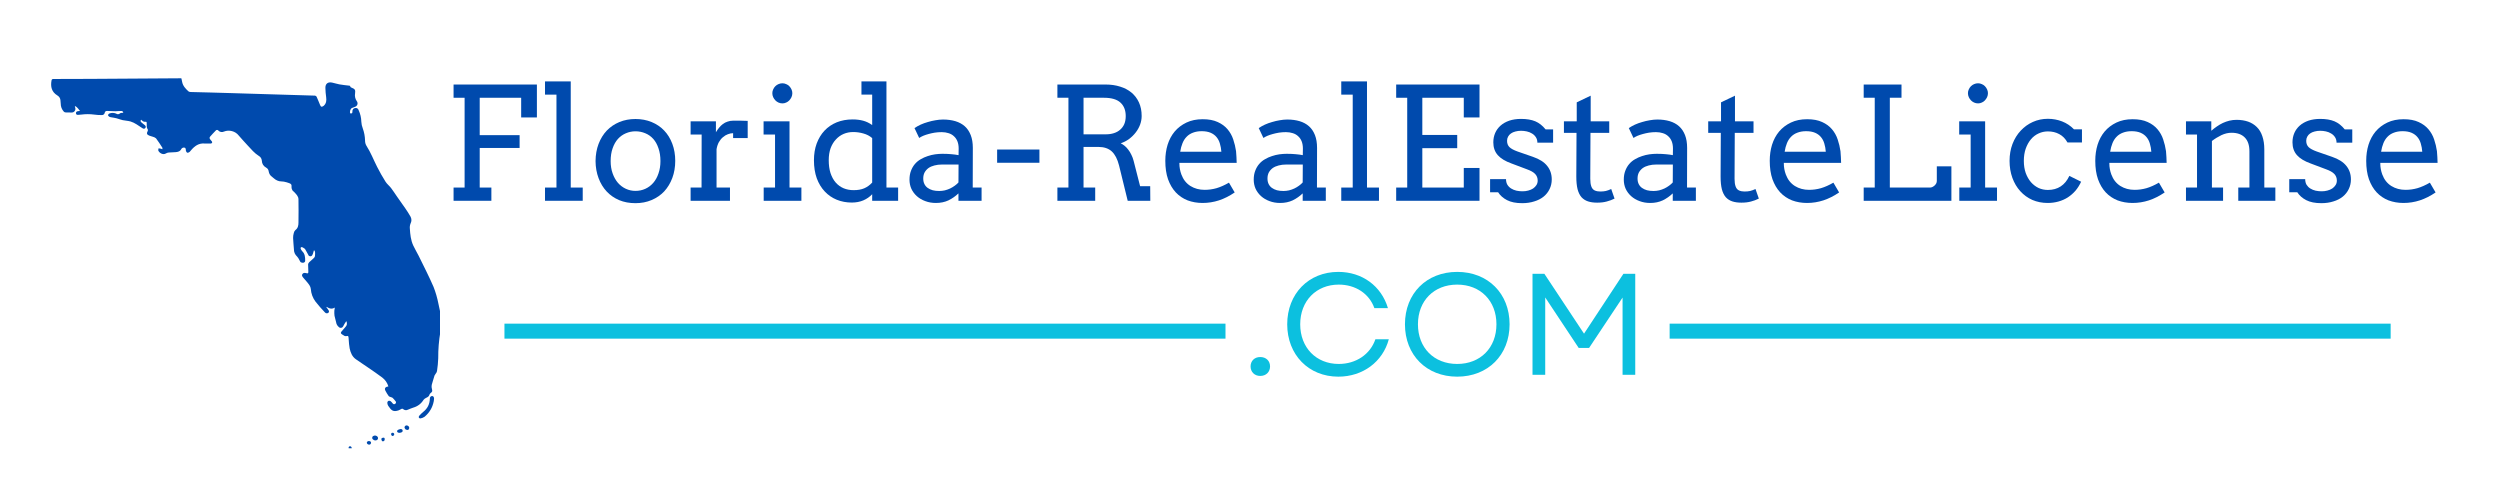 <svg xmlns="http://www.w3.org/2000/svg" xmlns:xlink="http://www.w3.org/1999/xlink" width="500" zoomAndPan="magnify" viewBox="0 0 375 75" height="100" preserveAspectRatio="xMidYMid meet" version="1.0"><defs><g/><clipPath id="b9ca67d5ed"><path d="M 7.5 11.742 L 66 11.742 L 66 62 L 7.5 62 Z M 7.5 11.742 " clip-rule="nonzero"/></clipPath><clipPath id="c207855eaf"><path d="M 52 66 L 53 66 L 53 67.242 L 52 67.242 Z M 52 66 " clip-rule="nonzero"/></clipPath></defs><g clip-path="url(#b9ca67d5ed)"><path fill="#004aad" d="M 66.18 47.895 C 66.098 47.105 65.957 46.324 65.762 45.555 C 65.594 44.695 65.352 43.855 65.035 43.039 C 64.348 41.457 63.559 39.918 62.797 38.367 C 62.543 37.848 62.227 37.355 61.988 36.828 C 61.617 36.023 61.531 35.156 61.477 34.289 C 61.449 34.023 61.488 33.766 61.586 33.52 C 61.758 33.184 61.758 32.848 61.586 32.508 C 61.344 32.078 61.082 31.664 60.801 31.262 C 60.391 30.66 59.965 30.074 59.547 29.48 C 59.254 29.059 58.977 28.621 58.664 28.211 C 58.41 27.879 58.055 27.609 57.832 27.258 C 57.379 26.539 56.957 25.797 56.574 25.039 C 56.035 23.984 55.617 22.871 54.969 21.871 C 54.824 21.625 54.754 21.363 54.758 21.078 C 54.742 20.453 54.629 19.844 54.414 19.254 C 54.289 18.934 54.215 18.602 54.199 18.258 C 54.184 17.652 54.047 17.074 53.793 16.523 C 53.762 16.402 53.695 16.312 53.59 16.25 C 53.484 16.191 53.371 16.176 53.25 16.207 C 53.133 16.227 53.035 16.285 52.961 16.379 C 52.887 16.477 52.855 16.586 52.863 16.703 C 52.875 16.801 52.855 16.891 52.809 16.973 C 52.758 17.02 52.59 17.039 52.555 17.004 C 52.398 16.824 52.555 16.301 52.789 16.203 C 52.953 16.137 53.117 16.086 53.277 16.012 C 53.359 15.984 53.43 15.938 53.488 15.871 C 53.551 15.809 53.59 15.734 53.613 15.652 C 53.637 15.566 53.641 15.484 53.621 15.398 C 53.605 15.312 53.566 15.234 53.512 15.168 C 53.273 14.812 53.191 14.422 53.262 14 C 53.336 13.504 53.238 13.34 52.762 13.16 C 52.68 13.129 52.551 13.062 52.551 13.008 C 52.539 12.836 52.434 12.852 52.316 12.84 C 51.848 12.785 51.379 12.738 50.895 12.652 C 50.531 12.586 50.176 12.461 49.809 12.387 C 49.184 12.258 48.797 12.555 48.809 13.191 C 48.82 13.66 48.859 14.129 48.926 14.594 C 48.992 15.078 48.941 15.531 48.559 15.867 C 48.461 15.961 48.344 16.008 48.207 16.008 C 48.125 15.992 48.051 15.836 48.004 15.73 C 47.828 15.32 47.676 14.906 47.488 14.5 C 47.43 14.41 47.344 14.355 47.234 14.344 C 44.973 14.273 42.715 14.207 40.457 14.141 C 38.527 14.082 36.598 14.02 34.668 13.965 C 33.613 13.93 32.559 13.902 31.508 13.875 C 30.535 13.852 29.559 13.828 28.586 13.801 C 28.473 13.801 28.367 13.77 28.273 13.707 C 27.836 13.309 27.426 12.883 27.316 12.262 C 27.285 12.094 27.246 11.926 27.211 11.758 C 27.184 11.75 27.156 11.746 27.129 11.742 L 21.906 11.777 C 19.117 11.797 16.332 11.816 13.543 11.832 C 11.699 11.84 9.852 11.848 8.008 11.848 C 7.844 11.848 7.762 11.902 7.73 12.066 C 7.559 12.996 7.734 13.793 8.609 14.32 C 8.863 14.473 9.016 14.695 9.062 14.988 C 9.09 15.172 9.105 15.352 9.109 15.535 C 9.109 16.004 9.266 16.406 9.578 16.75 C 9.645 16.812 9.723 16.852 9.812 16.863 C 10.121 16.879 10.43 16.875 10.734 16.879 C 10.832 16.883 10.918 16.867 11.004 16.824 C 11.09 16.781 11.156 16.723 11.211 16.648 C 11.266 16.57 11.301 16.484 11.309 16.391 C 11.32 16.297 11.309 16.207 11.273 16.121 C 11.25 16.043 11.23 15.965 11.223 15.887 C 11.617 16.066 11.773 16.387 12 16.641 C 11.883 16.645 11.766 16.66 11.648 16.68 C 11.484 16.73 11.359 16.828 11.398 17.027 C 11.438 17.227 11.582 17.23 11.73 17.227 C 11.879 17.219 12.051 17.203 12.199 17.188 C 12.844 17.102 13.484 17.102 14.129 17.188 C 14.516 17.242 14.906 17.27 15.301 17.262 C 15.398 17.262 15.488 17.23 15.566 17.164 C 15.645 17.102 15.691 17.016 15.707 16.918 C 15.746 16.73 15.863 16.641 16.055 16.641 C 16.195 16.637 16.34 16.645 16.484 16.656 C 16.762 16.668 17.035 16.688 17.312 16.688 C 17.59 16.684 17.891 16.641 18.18 16.645 C 18.262 16.637 18.332 16.66 18.395 16.711 C 18.453 16.766 18.484 16.836 18.484 16.914 C 18.32 16.941 18.121 16.914 18.016 16.996 C 17.82 17.168 17.613 17.18 17.398 17.031 C 17.074 16.906 16.746 16.902 16.418 17.02 C 16.309 17.062 16.238 17.141 16.207 17.254 C 16.195 17.328 16.293 17.445 16.375 17.5 C 16.48 17.555 16.594 17.586 16.707 17.598 C 16.965 17.645 17.223 17.676 17.473 17.742 C 17.785 17.824 18.086 17.953 18.41 18.023 C 18.797 18.105 19.203 18.113 19.582 18.223 C 20.227 18.414 20.754 18.84 21.32 19.199 C 21.48 19.301 21.629 19.391 21.785 19.215 C 21.945 19.039 21.852 18.883 21.711 18.758 C 21.57 18.633 21.398 18.535 21.25 18.395 C 21.102 18.258 21.004 18.16 21.164 17.957 C 21.234 18.031 21.312 18.098 21.398 18.156 C 21.488 18.223 21.586 18.258 21.699 18.27 C 22.008 18.254 22.004 18.242 22.008 18.562 C 22.008 18.879 21.969 19.148 22.168 19.414 C 22.203 19.504 22.195 19.594 22.145 19.68 C 21.973 19.996 22.02 20.191 22.363 20.332 C 22.551 20.414 22.758 20.449 22.949 20.52 C 23.121 20.562 23.273 20.641 23.406 20.754 C 23.742 21.199 24.047 21.668 24.34 22.133 C 24.383 22.195 24.355 22.305 24.359 22.391 C 24.285 22.355 24.207 22.328 24.125 22.305 C 24.016 22.273 23.891 22.262 23.785 22.246 C 23.773 22.363 23.711 22.5 23.75 22.594 C 23.906 22.953 24.453 23.277 24.867 23.027 C 24.996 22.945 25.137 22.895 25.289 22.879 C 25.633 22.848 25.973 22.844 26.316 22.824 C 26.656 22.805 27.016 22.727 27.203 22.34 C 27.262 22.242 27.348 22.18 27.457 22.148 C 27.562 22.117 27.668 22.129 27.77 22.18 C 27.84 22.219 27.852 22.387 27.883 22.496 C 27.895 22.543 27.883 22.602 27.883 22.637 C 27.945 22.742 28.012 22.895 28.098 22.914 C 28.23 22.914 28.348 22.871 28.449 22.781 C 28.535 22.699 28.613 22.609 28.684 22.508 C 29.215 21.887 29.828 21.449 30.699 21.527 C 30.926 21.539 31.148 21.539 31.371 21.527 C 31.539 21.527 31.781 21.578 31.824 21.367 C 31.848 21.262 31.688 21.098 31.59 20.984 C 31.422 20.797 31.375 20.652 31.527 20.48 C 31.793 20.172 32.078 19.879 32.359 19.586 C 32.406 19.52 32.473 19.484 32.559 19.484 C 32.641 19.484 32.707 19.52 32.758 19.586 C 32.863 19.699 32.992 19.77 33.148 19.797 C 33.301 19.828 33.449 19.809 33.59 19.738 C 33.984 19.582 34.387 19.559 34.801 19.668 C 35.211 19.777 35.551 19.996 35.812 20.332 C 36.27 20.844 36.715 21.363 37.188 21.859 C 37.695 22.398 38.168 22.977 38.805 23.375 C 39.086 23.535 39.242 23.773 39.273 24.094 C 39.293 24.566 39.508 24.914 39.922 25.145 C 40.141 25.262 40.266 25.449 40.301 25.695 C 40.355 26.062 40.539 26.352 40.848 26.559 C 41.016 26.68 41.16 26.84 41.336 26.945 C 41.508 27.055 41.691 27.133 41.891 27.18 C 42.113 27.23 42.359 27.203 42.578 27.246 C 42.863 27.301 43.137 27.379 43.402 27.48 C 43.727 27.605 43.754 27.734 43.727 28.074 C 43.727 28.242 43.773 28.398 43.863 28.543 C 43.918 28.648 44.051 28.715 44.133 28.809 C 44.418 29.129 44.766 29.426 44.77 29.895 C 44.789 31.062 44.789 32.227 44.77 33.391 C 44.77 33.809 44.699 34.227 44.305 34.516 C 44.18 34.637 44.102 34.781 44.07 34.949 C 43.996 35.195 43.961 35.445 43.965 35.703 C 43.98 36.258 44.055 36.812 44.086 37.367 C 44.078 37.816 44.242 38.191 44.574 38.492 C 44.711 38.645 44.82 38.82 44.906 39.008 C 44.961 39.105 45.012 39.203 45.074 39.309 C 45.406 39.516 45.777 39.41 45.777 39.105 C 45.777 38.578 45.75 38.055 45.309 37.66 C 45.191 37.523 45.113 37.367 45.074 37.191 C 45.074 37.164 45.238 37.035 45.285 37.055 C 45.445 37.129 45.594 37.219 45.734 37.324 C 45.766 37.359 45.793 37.398 45.812 37.445 C 45.953 37.703 46.098 37.957 46.238 38.215 C 46.281 38.344 46.371 38.418 46.504 38.438 C 46.637 38.457 46.742 38.414 46.82 38.305 C 46.898 38.18 46.953 38.047 46.984 37.902 C 47.02 37.793 47.047 37.668 47.078 37.566 L 47.164 37.566 C 47.312 37.801 47.258 38.062 47.254 38.316 C 47.254 38.445 47.211 38.559 47.125 38.66 C 46.895 38.895 46.621 39.098 46.383 39.332 C 46.285 39.422 46.23 39.531 46.215 39.66 C 46.215 40.016 46.25 40.379 46.25 40.734 C 46.25 41.023 46.203 41.039 45.926 40.969 C 45.719 40.922 45.5 40.898 45.359 41.105 C 45.219 41.312 45.359 41.488 45.48 41.641 C 45.676 41.875 45.887 42.109 46.086 42.344 C 46.32 42.641 46.586 42.945 46.621 43.34 C 46.672 44.043 46.906 44.676 47.324 45.238 C 47.766 45.801 48.234 46.336 48.727 46.848 C 48.797 46.938 48.883 46.988 48.996 46.996 C 49.105 47.008 49.203 46.973 49.281 46.898 C 49.402 46.754 49.359 46.59 49.168 46.367 C 49.094 46.277 49.023 46.18 48.957 46.078 L 48.992 46.023 C 49.379 46.273 49.773 46.43 50.223 46.129 C 50.211 46.312 50.156 46.457 50.152 46.598 C 50.137 46.855 50.145 47.113 50.176 47.367 C 50.23 47.688 50.355 47.992 50.41 48.305 C 50.453 48.621 50.598 48.875 50.848 49.074 C 50.941 49.164 51.055 49.195 51.184 49.176 C 51.312 49.152 51.406 49.082 51.465 48.969 C 51.547 48.844 51.602 48.699 51.68 48.57 C 51.758 48.441 51.848 48.316 51.945 48.168 C 52.027 48.316 52.055 48.473 52.031 48.641 C 52.004 48.805 51.926 48.945 51.801 49.062 C 51.613 49.297 51.41 49.5 51.223 49.73 C 51.082 49.91 51.105 50.02 51.293 50.148 C 51.414 50.234 51.539 50.312 51.672 50.383 C 51.758 50.422 51.848 50.434 51.941 50.418 C 52.215 50.359 52.25 50.379 52.285 50.652 C 52.301 50.746 52.285 50.844 52.305 50.938 C 52.328 51.383 52.375 51.824 52.449 52.266 C 52.586 52.887 52.816 53.484 53.359 53.871 C 53.977 54.312 54.617 54.715 55.23 55.145 C 55.934 55.633 56.652 56.109 57.34 56.633 C 57.785 56.977 58.094 57.422 58.258 57.961 C 57.805 58.02 57.633 58.246 57.805 58.594 C 57.949 58.879 58.113 59.148 58.301 59.406 C 58.363 59.492 58.512 59.52 58.625 59.566 C 58.738 59.617 58.832 59.617 58.895 59.68 C 59.047 59.832 59.188 59.996 59.32 60.168 C 59.387 60.223 59.414 60.297 59.402 60.383 C 59.395 60.469 59.352 60.531 59.273 60.574 C 59.125 60.684 58.996 60.629 58.883 60.492 C 58.797 60.367 58.691 60.258 58.574 60.168 C 58.469 60.102 58.359 60.094 58.246 60.137 C 58.148 60.207 58.098 60.301 58.094 60.422 C 58.105 60.594 58.156 60.75 58.246 60.891 C 58.715 61.594 58.996 61.805 59.754 61.566 C 59.918 61.516 60.062 61.402 60.223 61.332 C 60.293 61.297 60.363 61.297 60.434 61.332 C 60.535 61.438 60.656 61.496 60.801 61.52 C 60.945 61.539 61.078 61.516 61.203 61.445 C 61.465 61.348 61.719 61.223 61.984 61.145 C 62.652 60.953 63.168 60.562 63.535 59.973 C 63.641 59.844 63.766 59.746 63.918 59.68 C 64.152 59.57 64.355 59.465 64.426 59.184 C 64.465 59.09 64.523 59.012 64.609 58.949 C 64.859 58.754 64.871 58.672 64.793 58.367 C 64.73 58.16 64.719 57.953 64.758 57.742 C 64.836 57.375 64.992 57.016 65.082 56.648 C 65.121 56.426 65.211 56.23 65.352 56.055 C 65.457 55.941 65.523 55.809 65.551 55.656 C 65.648 55.023 65.711 54.391 65.734 53.754 C 65.723 52.418 65.832 51.09 66.055 49.773 C 66.18 49.152 66.219 48.527 66.18 47.895 Z M 66.18 47.895 " fill-opacity="1" fill-rule="nonzero"/></g><path fill="#004aad" d="M 64.816 59.402 C 64.719 59.406 64.633 59.449 64.566 59.523 C 64.5 59.598 64.469 59.688 64.477 59.785 C 64.461 60.605 64.133 61.27 63.492 61.777 C 63.273 61.961 63.066 62.16 62.875 62.375 C 62.812 62.457 62.797 62.551 62.828 62.652 C 62.895 62.738 62.977 62.773 63.086 62.762 C 63.301 62.719 63.504 62.637 63.688 62.512 C 64.426 61.895 64.887 61.117 65.066 60.172 C 65.09 60.047 65.105 59.922 65.109 59.797 C 65.109 59.559 64.992 59.406 64.816 59.402 Z M 64.816 59.402 " fill-opacity="1" fill-rule="nonzero"/><path fill="#004aad" d="M 56.043 65.379 C 55.926 65.418 55.855 65.5 55.836 65.621 C 55.816 65.746 55.855 65.844 55.957 65.918 C 56.117 66.066 56.301 66.102 56.508 66.023 C 56.605 65.98 56.668 65.906 56.695 65.805 C 56.723 65.703 56.703 65.609 56.641 65.523 C 56.57 65.434 56.48 65.371 56.367 65.344 C 56.254 65.316 56.148 65.328 56.043 65.379 Z M 56.043 65.379 " fill-opacity="1" fill-rule="nonzero"/><path fill="#004aad" d="M 60.035 64.363 C 59.691 64.434 59.512 64.578 59.566 64.742 C 59.625 64.906 59.871 64.977 60.129 64.891 C 60.289 64.84 60.422 64.762 60.398 64.582 C 60.375 64.402 60.227 64.34 60.035 64.363 Z M 60.035 64.363 " fill-opacity="1" fill-rule="nonzero"/><path fill="#004aad" d="M 61.188 63.875 C 61.117 63.82 61.039 63.801 60.953 63.812 C 60.863 63.824 60.793 63.863 60.738 63.934 C 60.609 64.117 60.707 64.273 60.859 64.426 C 61.133 64.543 61.285 64.508 61.355 64.32 C 61.391 64.238 61.395 64.152 61.363 64.066 C 61.332 63.977 61.273 63.914 61.188 63.875 Z M 61.188 63.875 " fill-opacity="1" fill-rule="nonzero"/><path fill="#004aad" d="M 55.465 66.176 C 55.34 66.133 55.223 66.148 55.113 66.223 C 54.977 66.352 54.992 66.52 55.184 66.648 C 55.379 66.73 55.535 66.727 55.629 66.535 C 55.668 66.461 55.668 66.391 55.637 66.316 C 55.602 66.242 55.547 66.195 55.465 66.176 Z M 55.465 66.176 " fill-opacity="1" fill-rule="nonzero"/><path fill="#004aad" d="M 57.516 65.645 C 57.41 65.645 57.242 65.711 57.215 65.789 C 57.188 65.922 57.215 66.039 57.301 66.141 C 57.422 66.273 57.559 66.188 57.676 66.059 C 57.75 65.793 57.699 65.641 57.516 65.645 Z M 57.516 65.645 " fill-opacity="1" fill-rule="nonzero"/><g clip-path="url(#c207855eaf)"><path fill="#004aad" d="M 52.59 66.953 C 52.449 66.906 52.309 66.965 52.285 67.172 C 52.305 67.367 52.395 67.496 52.574 67.445 C 52.676 67.402 52.742 67.324 52.766 67.211 C 52.754 67.09 52.695 67.004 52.59 66.953 Z M 52.59 66.953 " fill-opacity="1" fill-rule="nonzero"/></g><path fill="#004aad" d="M 58.906 64.91 C 58.699 64.91 58.641 65.055 58.676 65.203 C 58.707 65.309 58.777 65.379 58.883 65.41 C 58.996 65.395 59.074 65.336 59.117 65.234 C 59.148 65.156 59.141 65.086 59.098 65.016 C 59.051 64.949 58.988 64.914 58.906 64.91 Z M 58.906 64.91 " fill-opacity="1" fill-rule="nonzero"/><g fill="#004aad" fill-opacity="1"><g transform="translate(66.394, 30.117)"><g><path d="M 1.641 -17.438 L 14.141 -17.438 L 14.141 -12.5 L 11.781 -12.5 L 11.781 -15.453 L 5.562 -15.453 L 5.562 -9.844 L 11.547 -9.844 L 11.547 -7.922 L 5.562 -7.922 L 5.562 -1.984 L 7.312 -1.984 L 7.312 0 L 1.641 0 L 1.641 -1.984 L 3.297 -1.984 L 3.297 -15.453 L 1.641 -15.453 Z M 1.641 -17.438 "/></g></g></g><g fill="#004aad" fill-opacity="1"><g transform="translate(80.689, 30.117)"><g><path d="M 1.062 -17.906 L 4.922 -17.906 L 4.922 -1.984 L 6.719 -1.984 L 6.719 0 L 1.062 0 L 1.062 -1.984 L 2.781 -1.984 L 2.781 -15.922 L 1.062 -15.922 Z M 1.062 -17.906 "/></g></g></g><g fill="#004aad" fill-opacity="1"><g transform="translate(88.348, 30.117)"><g><path d="M 0.984 -5.953 C 0.992 -6.898 1.145 -7.758 1.438 -8.531 C 1.738 -9.312 2.148 -9.977 2.672 -10.531 C 3.203 -11.082 3.832 -11.508 4.562 -11.812 C 5.289 -12.113 6.094 -12.266 6.969 -12.266 C 7.852 -12.266 8.66 -12.113 9.391 -11.812 C 10.129 -11.508 10.758 -11.082 11.281 -10.531 C 11.801 -9.988 12.207 -9.328 12.5 -8.547 C 12.789 -7.773 12.938 -6.922 12.938 -5.984 C 12.938 -5.055 12.789 -4.203 12.5 -3.422 C 12.207 -2.641 11.801 -1.969 11.281 -1.406 C 10.758 -0.852 10.129 -0.422 9.391 -0.109 C 8.66 0.203 7.852 0.359 6.969 0.359 C 6.07 0.359 5.258 0.207 4.531 -0.094 C 3.801 -0.406 3.176 -0.836 2.656 -1.391 C 2.133 -1.953 1.727 -2.617 1.438 -3.391 C 1.145 -4.172 0.992 -5.023 0.984 -5.953 Z M 3.25 -5.953 C 3.25 -5.273 3.348 -4.66 3.547 -4.109 C 3.742 -3.555 4.008 -3.082 4.344 -2.688 C 4.688 -2.301 5.082 -2.004 5.531 -1.797 C 5.988 -1.586 6.469 -1.484 6.969 -1.484 C 7.5 -1.484 7.992 -1.586 8.453 -1.797 C 8.91 -2.004 9.305 -2.301 9.641 -2.688 C 9.973 -3.07 10.234 -3.539 10.422 -4.094 C 10.617 -4.645 10.719 -5.266 10.719 -5.953 C 10.719 -6.68 10.617 -7.32 10.422 -7.875 C 10.234 -8.438 9.973 -8.906 9.641 -9.281 C 9.305 -9.656 8.91 -9.938 8.453 -10.125 C 7.992 -10.32 7.5 -10.422 6.969 -10.422 C 6.469 -10.422 5.988 -10.32 5.531 -10.125 C 5.082 -9.938 4.688 -9.656 4.344 -9.281 C 4.008 -8.906 3.742 -8.438 3.547 -7.875 C 3.348 -7.32 3.25 -6.68 3.25 -5.953 Z M 3.25 -5.953 "/></g></g></g><g fill="#004aad" fill-opacity="1"><g transform="translate(102.435, 30.117)"><g><path d="M 9.719 -9.406 L 7.531 -9.406 L 7.531 -10.141 C 7.281 -10.141 7.02 -10.086 6.75 -9.984 C 6.488 -9.891 6.242 -9.742 6.016 -9.547 C 5.785 -9.359 5.582 -9.113 5.406 -8.812 C 5.238 -8.508 5.117 -8.148 5.047 -7.734 L 5.047 -1.984 L 7.062 -1.984 L 7.062 0 L 1.156 0 L 1.156 -1.984 L 2.797 -1.984 L 2.812 -9.938 L 1.156 -9.938 L 1.156 -11.922 L 4.953 -11.922 L 4.953 -10.281 C 5.098 -10.52 5.254 -10.742 5.422 -10.953 C 5.598 -11.172 5.789 -11.359 6 -11.516 C 6.207 -11.672 6.441 -11.789 6.703 -11.875 C 6.961 -11.969 7.238 -12.016 7.531 -12.016 C 7.938 -12.016 8.312 -12.016 8.656 -12.016 C 9.008 -12.016 9.363 -12.004 9.719 -11.984 Z M 9.719 -9.406 "/></g></g></g><g fill="#004aad" fill-opacity="1"><g transform="translate(113.475, 30.117)"><g><path d="M 1.062 -11.922 L 4.953 -11.922 L 4.953 -1.984 L 6.734 -1.984 L 6.734 0 L 1.078 0 L 1.078 -1.984 L 2.781 -1.984 L 2.781 -9.938 L 1.062 -9.938 Z M 2.375 -16.141 C 2.375 -16.336 2.414 -16.523 2.5 -16.703 C 2.582 -16.891 2.691 -17.051 2.828 -17.188 C 2.961 -17.32 3.117 -17.426 3.297 -17.5 C 3.484 -17.582 3.68 -17.625 3.891 -17.625 C 4.086 -17.625 4.273 -17.582 4.453 -17.5 C 4.641 -17.426 4.797 -17.32 4.922 -17.188 C 5.055 -17.051 5.164 -16.891 5.25 -16.703 C 5.332 -16.523 5.375 -16.336 5.375 -16.141 C 5.375 -15.93 5.332 -15.734 5.25 -15.547 C 5.164 -15.367 5.055 -15.207 4.922 -15.062 C 4.797 -14.926 4.641 -14.816 4.453 -14.734 C 4.273 -14.648 4.086 -14.609 3.891 -14.609 C 3.68 -14.609 3.484 -14.648 3.297 -14.734 C 3.117 -14.816 2.961 -14.926 2.828 -15.062 C 2.691 -15.207 2.582 -15.367 2.5 -15.547 C 2.414 -15.734 2.375 -15.93 2.375 -16.141 Z M 2.375 -16.141 "/></g></g></g><g fill="#004aad" fill-opacity="1"><g transform="translate(121.03, 30.117)"><g><path d="M 8.188 -17.906 L 11.938 -17.906 L 11.938 -1.984 L 13.688 -1.984 L 13.688 0 L 9.797 0 L 9.797 -0.984 C 9.422 -0.586 8.977 -0.281 8.469 -0.062 C 7.957 0.156 7.379 0.266 6.734 0.266 C 5.93 0.266 5.18 0.125 4.484 -0.156 C 3.797 -0.438 3.195 -0.848 2.688 -1.391 C 2.176 -1.93 1.773 -2.594 1.484 -3.375 C 1.203 -4.164 1.062 -5.066 1.062 -6.078 C 1.062 -6.992 1.195 -7.828 1.469 -8.578 C 1.75 -9.336 2.141 -9.984 2.641 -10.516 C 3.148 -11.055 3.758 -11.473 4.469 -11.766 C 5.188 -12.055 5.984 -12.203 6.859 -12.203 C 7.43 -12.203 7.953 -12.141 8.422 -12.016 C 8.898 -11.891 9.359 -11.672 9.797 -11.359 L 9.797 -15.922 L 8.188 -15.922 Z M 7.016 -1.594 C 7.648 -1.594 8.18 -1.688 8.609 -1.875 C 9.047 -2.062 9.441 -2.348 9.797 -2.734 L 9.797 -9.406 C 9.422 -9.727 8.984 -9.957 8.484 -10.094 C 7.984 -10.238 7.473 -10.312 6.953 -10.312 C 6.441 -10.312 5.961 -10.219 5.516 -10.031 C 5.078 -9.844 4.691 -9.566 4.359 -9.203 C 4.023 -8.848 3.758 -8.41 3.562 -7.891 C 3.375 -7.367 3.281 -6.77 3.281 -6.094 C 3.281 -5.363 3.367 -4.719 3.547 -4.156 C 3.734 -3.594 3.992 -3.117 4.328 -2.734 C 4.66 -2.359 5.055 -2.07 5.516 -1.875 C 5.973 -1.688 6.473 -1.594 7.016 -1.594 Z M 7.016 -1.594 "/></g></g></g><g fill="#004aad" fill-opacity="1"><g transform="translate(135.612, 30.117)"><g><path d="M 8.156 -1.109 C 7.707 -0.68 7.207 -0.332 6.656 -0.062 C 6.102 0.195 5.477 0.328 4.781 0.328 C 4.195 0.328 3.66 0.234 3.172 0.047 C 2.691 -0.129 2.273 -0.375 1.922 -0.688 C 1.566 -1.008 1.289 -1.379 1.094 -1.797 C 0.906 -2.223 0.812 -2.676 0.812 -3.156 C 0.812 -3.656 0.883 -4.098 1.031 -4.484 C 1.176 -4.879 1.375 -5.223 1.625 -5.516 C 1.875 -5.805 2.164 -6.047 2.5 -6.234 C 2.832 -6.43 3.18 -6.586 3.547 -6.703 C 3.91 -6.828 4.281 -6.914 4.656 -6.969 C 5.039 -7.02 5.406 -7.047 5.75 -7.047 C 6.301 -7.047 6.766 -7.023 7.141 -6.984 C 7.516 -6.953 7.859 -6.906 8.172 -6.844 L 8.188 -7.828 C 8.188 -8.242 8.125 -8.609 8 -8.922 C 7.875 -9.234 7.695 -9.488 7.469 -9.688 C 7.25 -9.895 6.984 -10.047 6.672 -10.141 C 6.367 -10.242 6.023 -10.297 5.641 -10.297 C 5.273 -10.297 4.926 -10.27 4.594 -10.219 C 4.27 -10.164 3.961 -10.098 3.672 -10.016 C 3.391 -9.941 3.125 -9.852 2.875 -9.75 C 2.633 -9.645 2.43 -9.535 2.266 -9.422 L 1.562 -10.906 C 1.844 -11.094 2.148 -11.266 2.484 -11.422 C 2.828 -11.578 3.188 -11.707 3.562 -11.812 C 3.938 -11.926 4.316 -12.016 4.703 -12.078 C 5.086 -12.148 5.469 -12.188 5.844 -12.188 C 6.531 -12.188 7.148 -12.102 7.703 -11.938 C 8.254 -11.77 8.723 -11.516 9.109 -11.172 C 9.492 -10.828 9.789 -10.383 10 -9.844 C 10.207 -9.312 10.312 -8.676 10.312 -7.938 L 10.297 -1.984 L 11.625 -1.984 L 11.625 0 L 8.156 0 Z M 5.266 -1.469 C 5.547 -1.469 5.828 -1.5 6.109 -1.562 C 6.391 -1.633 6.656 -1.727 6.906 -1.844 C 7.164 -1.969 7.398 -2.109 7.609 -2.266 C 7.828 -2.422 8.008 -2.582 8.156 -2.75 L 8.172 -5.438 L 5.688 -5.438 C 5.27 -5.438 4.891 -5.391 4.547 -5.297 C 4.203 -5.211 3.906 -5.082 3.656 -4.906 C 3.414 -4.727 3.223 -4.508 3.078 -4.25 C 2.941 -3.988 2.875 -3.688 2.875 -3.344 C 2.875 -3.031 2.93 -2.754 3.047 -2.516 C 3.16 -2.285 3.32 -2.094 3.531 -1.938 C 3.75 -1.781 4.004 -1.66 4.297 -1.578 C 4.586 -1.504 4.91 -1.469 5.266 -1.469 Z M 5.266 -1.469 "/></g></g></g><g fill="#004aad" fill-opacity="1"><g transform="translate(148.492, 30.117)"><g><path d="M 1.078 -5.703 L 1.078 -7.688 L 7.422 -7.688 L 7.422 -5.703 Z M 1.078 -5.703 "/></g></g></g><g fill="#004aad" fill-opacity="1"><g transform="translate(156.968, 30.117)"><g><path d="M 1.641 -17.438 L 8.906 -17.438 C 9.676 -17.438 10.391 -17.332 11.047 -17.125 C 11.703 -16.926 12.27 -16.629 12.75 -16.234 C 13.227 -15.836 13.602 -15.344 13.875 -14.75 C 14.145 -14.164 14.281 -13.488 14.281 -12.719 C 14.281 -12.281 14.203 -11.848 14.047 -11.422 C 13.891 -11.004 13.672 -10.613 13.391 -10.25 C 13.109 -9.883 12.773 -9.555 12.391 -9.266 C 12.004 -8.984 11.586 -8.77 11.141 -8.625 C 11.328 -8.531 11.52 -8.406 11.719 -8.25 C 11.914 -8.094 12.098 -7.898 12.266 -7.672 C 12.441 -7.453 12.598 -7.195 12.734 -6.906 C 12.879 -6.625 12.992 -6.316 13.078 -5.984 L 14.047 -2.188 L 15.562 -2.188 L 15.578 0 L 12.188 0 L 10.891 -5.297 C 10.648 -6.254 10.285 -6.957 9.797 -7.406 C 9.305 -7.852 8.641 -8.078 7.797 -8.078 L 5.562 -8.078 L 5.562 -1.984 L 7.312 -1.984 L 7.312 0 L 1.641 0 L 1.641 -1.984 L 3.297 -1.984 L 3.297 -15.453 L 1.641 -15.453 Z M 5.562 -15.453 L 5.562 -9.969 L 8.906 -9.969 C 9.344 -9.969 9.742 -10.023 10.109 -10.141 C 10.473 -10.254 10.785 -10.426 11.047 -10.656 C 11.316 -10.883 11.523 -11.164 11.672 -11.5 C 11.816 -11.844 11.891 -12.242 11.891 -12.703 C 11.891 -13.566 11.629 -14.238 11.109 -14.719 C 10.586 -15.207 9.758 -15.453 8.625 -15.453 Z M 5.562 -15.453 "/></g></g></g><g fill="#004aad" fill-opacity="1"><g transform="translate(173.735, 30.117)"><g><path d="M 3.172 -5.688 C 3.172 -5.344 3.195 -5.031 3.25 -4.75 C 3.301 -4.477 3.375 -4.211 3.469 -3.953 C 3.75 -3.191 4.203 -2.613 4.828 -2.219 C 5.453 -1.832 6.16 -1.641 6.953 -1.641 C 7.566 -1.641 8.164 -1.723 8.75 -1.891 C 9.344 -2.066 9.961 -2.344 10.609 -2.719 L 11.469 -1.25 C 10.688 -0.719 9.898 -0.32 9.109 -0.062 C 8.316 0.195 7.5 0.328 6.656 0.328 C 5.844 0.328 5.094 0.195 4.406 -0.062 C 3.719 -0.332 3.125 -0.734 2.625 -1.266 C 2.133 -1.797 1.75 -2.453 1.469 -3.234 C 1.195 -4.023 1.062 -4.945 1.062 -6 C 1.062 -6.852 1.176 -7.656 1.406 -8.406 C 1.645 -9.164 2 -9.828 2.469 -10.391 C 2.945 -10.953 3.535 -11.398 4.234 -11.734 C 4.93 -12.066 5.742 -12.234 6.672 -12.234 C 7.566 -12.234 8.316 -12.094 8.922 -11.812 C 9.523 -11.539 10.016 -11.18 10.391 -10.734 C 10.773 -10.285 11.062 -9.773 11.25 -9.203 C 11.445 -8.629 11.586 -8.039 11.672 -7.438 C 11.703 -7.145 11.723 -6.848 11.734 -6.547 C 11.754 -6.254 11.766 -5.969 11.766 -5.688 Z M 6.516 -10.438 C 6.023 -10.438 5.594 -10.363 5.219 -10.219 C 4.844 -10.082 4.523 -9.879 4.266 -9.609 C 4.004 -9.348 3.797 -9.023 3.641 -8.641 C 3.484 -8.254 3.367 -7.828 3.297 -7.359 L 9.469 -7.359 C 9.438 -7.797 9.363 -8.203 9.25 -8.578 C 9.145 -8.953 8.977 -9.273 8.75 -9.547 C 8.52 -9.828 8.223 -10.047 7.859 -10.203 C 7.492 -10.359 7.047 -10.438 6.516 -10.438 Z M 6.516 -10.438 "/></g></g></g><g fill="#004aad" fill-opacity="1"><g transform="translate(187.247, 30.117)"><g><path d="M 8.156 -1.109 C 7.707 -0.68 7.207 -0.332 6.656 -0.062 C 6.102 0.195 5.477 0.328 4.781 0.328 C 4.195 0.328 3.66 0.234 3.172 0.047 C 2.691 -0.129 2.273 -0.375 1.922 -0.688 C 1.566 -1.008 1.289 -1.379 1.094 -1.797 C 0.906 -2.223 0.812 -2.676 0.812 -3.156 C 0.812 -3.656 0.883 -4.098 1.031 -4.484 C 1.176 -4.879 1.375 -5.223 1.625 -5.516 C 1.875 -5.805 2.164 -6.047 2.5 -6.234 C 2.832 -6.43 3.18 -6.586 3.547 -6.703 C 3.91 -6.828 4.281 -6.914 4.656 -6.969 C 5.039 -7.02 5.406 -7.047 5.75 -7.047 C 6.301 -7.047 6.766 -7.023 7.141 -6.984 C 7.516 -6.953 7.859 -6.906 8.172 -6.844 L 8.188 -7.828 C 8.188 -8.242 8.125 -8.609 8 -8.922 C 7.875 -9.234 7.695 -9.488 7.469 -9.688 C 7.25 -9.895 6.984 -10.047 6.672 -10.141 C 6.367 -10.242 6.023 -10.297 5.641 -10.297 C 5.273 -10.297 4.926 -10.27 4.594 -10.219 C 4.27 -10.164 3.961 -10.098 3.672 -10.016 C 3.391 -9.941 3.125 -9.852 2.875 -9.75 C 2.633 -9.645 2.43 -9.535 2.266 -9.422 L 1.562 -10.906 C 1.844 -11.094 2.148 -11.266 2.484 -11.422 C 2.828 -11.578 3.188 -11.707 3.562 -11.812 C 3.938 -11.926 4.316 -12.016 4.703 -12.078 C 5.086 -12.148 5.469 -12.188 5.844 -12.188 C 6.531 -12.188 7.148 -12.102 7.703 -11.938 C 8.254 -11.77 8.723 -11.516 9.109 -11.172 C 9.492 -10.828 9.789 -10.383 10 -9.844 C 10.207 -9.312 10.312 -8.676 10.312 -7.938 L 10.297 -1.984 L 11.625 -1.984 L 11.625 0 L 8.156 0 Z M 5.266 -1.469 C 5.547 -1.469 5.828 -1.5 6.109 -1.562 C 6.391 -1.633 6.656 -1.727 6.906 -1.844 C 7.164 -1.969 7.398 -2.109 7.609 -2.266 C 7.828 -2.422 8.008 -2.582 8.156 -2.75 L 8.172 -5.438 L 5.688 -5.438 C 5.27 -5.438 4.891 -5.391 4.547 -5.297 C 4.203 -5.211 3.906 -5.082 3.656 -4.906 C 3.414 -4.727 3.223 -4.508 3.078 -4.25 C 2.941 -3.988 2.875 -3.688 2.875 -3.344 C 2.875 -3.031 2.93 -2.754 3.047 -2.516 C 3.16 -2.285 3.32 -2.094 3.531 -1.938 C 3.75 -1.781 4.004 -1.66 4.297 -1.578 C 4.586 -1.504 4.91 -1.469 5.266 -1.469 Z M 5.266 -1.469 "/></g></g></g><g fill="#004aad" fill-opacity="1"><g transform="translate(200.127, 30.117)"><g><path d="M 1.062 -17.906 L 4.922 -17.906 L 4.922 -1.984 L 6.719 -1.984 L 6.719 0 L 1.062 0 L 1.062 -1.984 L 2.781 -1.984 L 2.781 -15.922 L 1.062 -15.922 Z M 1.062 -17.906 "/></g></g></g><g fill="#004aad" fill-opacity="1"><g transform="translate(207.786, 30.117)"><g><path d="M 1.641 -17.438 L 14.141 -17.438 L 14.141 -12.5 L 11.781 -12.5 L 11.781 -15.453 L 5.562 -15.453 L 5.562 -9.875 L 10.797 -9.875 L 10.797 -7.891 L 5.562 -7.891 L 5.562 -1.984 L 11.781 -1.984 L 11.781 -4.922 L 14.141 -4.922 L 14.141 0 L 1.641 0 L 1.641 -1.984 L 3.297 -1.984 L 3.297 -15.453 L 1.641 -15.453 Z M 1.641 -17.438 "/></g></g></g><g fill="#004aad" fill-opacity="1"><g transform="translate(222.575, 30.117)"><g><path d="M 8.031 -8.719 C 8.031 -9.039 7.953 -9.316 7.797 -9.547 C 7.648 -9.773 7.457 -9.957 7.219 -10.094 C 6.988 -10.238 6.727 -10.344 6.438 -10.406 C 6.145 -10.469 5.859 -10.5 5.578 -10.5 C 5.273 -10.5 4.992 -10.461 4.734 -10.391 C 4.473 -10.328 4.25 -10.227 4.062 -10.094 C 3.883 -9.969 3.742 -9.812 3.641 -9.625 C 3.535 -9.438 3.484 -9.227 3.484 -9 C 3.484 -8.602 3.602 -8.285 3.844 -8.047 C 4.082 -7.816 4.488 -7.598 5.062 -7.391 L 7.359 -6.594 C 8.336 -6.258 9.051 -5.805 9.5 -5.234 C 9.957 -4.672 10.188 -3.992 10.188 -3.203 C 10.188 -2.68 10.078 -2.195 9.859 -1.75 C 9.648 -1.312 9.352 -0.938 8.969 -0.625 C 8.582 -0.312 8.113 -0.07 7.562 0.094 C 7.02 0.27 6.414 0.359 5.75 0.359 C 4.82 0.359 4.066 0.207 3.484 -0.094 C 2.898 -0.395 2.453 -0.789 2.141 -1.281 L 0.938 -1.281 L 0.938 -3.25 L 3.328 -3.25 C 3.328 -2.926 3.395 -2.645 3.531 -2.406 C 3.676 -2.176 3.863 -1.988 4.094 -1.844 C 4.332 -1.695 4.598 -1.586 4.891 -1.516 C 5.191 -1.453 5.492 -1.422 5.797 -1.422 C 6.098 -1.422 6.383 -1.457 6.656 -1.531 C 6.938 -1.602 7.18 -1.707 7.391 -1.844 C 7.598 -1.988 7.766 -2.16 7.891 -2.359 C 8.016 -2.555 8.078 -2.781 8.078 -3.031 C 8.078 -3.414 7.953 -3.742 7.703 -4.016 C 7.453 -4.285 7.031 -4.523 6.438 -4.734 L 4.156 -5.594 C 3.227 -5.926 2.539 -6.344 2.094 -6.844 C 1.645 -7.352 1.422 -7.992 1.422 -8.766 C 1.422 -9.273 1.516 -9.742 1.703 -10.172 C 1.891 -10.598 2.16 -10.969 2.516 -11.281 C 2.867 -11.594 3.301 -11.836 3.812 -12.016 C 4.332 -12.191 4.922 -12.281 5.578 -12.281 C 6.43 -12.281 7.145 -12.16 7.719 -11.922 C 8.289 -11.68 8.805 -11.273 9.266 -10.703 L 10.391 -10.703 L 10.391 -8.719 Z M 8.031 -8.719 "/></g></g></g><g fill="#004aad" fill-opacity="1"><g transform="translate(233.994, 30.117)"><g><path d="M 4.609 -11.922 L 7.391 -11.922 L 7.391 -10.188 L 4.578 -10.188 L 4.547 -3.297 C 4.547 -2.828 4.598 -2.445 4.703 -2.156 C 4.805 -1.863 4.977 -1.66 5.219 -1.547 C 5.457 -1.441 5.727 -1.391 6.031 -1.391 C 6.352 -1.391 6.633 -1.414 6.875 -1.469 C 7.125 -1.531 7.395 -1.629 7.688 -1.766 L 8.188 -0.328 C 7.812 -0.141 7.422 0.004 7.016 0.109 C 6.609 0.223 6.129 0.281 5.578 0.281 C 5.055 0.281 4.602 0.219 4.219 0.094 C 3.832 -0.031 3.504 -0.238 3.234 -0.531 C 2.973 -0.832 2.773 -1.234 2.641 -1.734 C 2.516 -2.242 2.453 -2.875 2.453 -3.625 L 2.484 -10.188 L 0.594 -10.188 L 0.594 -11.922 L 2.516 -11.922 L 2.516 -14.766 L 4.609 -15.766 Z M 4.609 -11.922 "/></g></g></g><g fill="#004aad" fill-opacity="1"><g transform="translate(242.757, 30.117)"><g><path d="M 8.156 -1.109 C 7.707 -0.68 7.207 -0.332 6.656 -0.062 C 6.102 0.195 5.477 0.328 4.781 0.328 C 4.195 0.328 3.66 0.234 3.172 0.047 C 2.691 -0.129 2.273 -0.375 1.922 -0.688 C 1.566 -1.008 1.289 -1.379 1.094 -1.797 C 0.906 -2.223 0.812 -2.676 0.812 -3.156 C 0.812 -3.656 0.883 -4.098 1.031 -4.484 C 1.176 -4.879 1.375 -5.223 1.625 -5.516 C 1.875 -5.805 2.164 -6.047 2.5 -6.234 C 2.832 -6.43 3.18 -6.586 3.547 -6.703 C 3.91 -6.828 4.281 -6.914 4.656 -6.969 C 5.039 -7.02 5.406 -7.047 5.75 -7.047 C 6.301 -7.047 6.766 -7.023 7.141 -6.984 C 7.516 -6.953 7.859 -6.906 8.172 -6.844 L 8.188 -7.828 C 8.188 -8.242 8.125 -8.609 8 -8.922 C 7.875 -9.234 7.695 -9.488 7.469 -9.688 C 7.25 -9.895 6.984 -10.047 6.672 -10.141 C 6.367 -10.242 6.023 -10.297 5.641 -10.297 C 5.273 -10.297 4.926 -10.27 4.594 -10.219 C 4.27 -10.164 3.961 -10.098 3.672 -10.016 C 3.391 -9.941 3.125 -9.852 2.875 -9.75 C 2.633 -9.645 2.43 -9.535 2.266 -9.422 L 1.562 -10.906 C 1.844 -11.094 2.148 -11.266 2.484 -11.422 C 2.828 -11.578 3.188 -11.707 3.562 -11.812 C 3.938 -11.926 4.316 -12.016 4.703 -12.078 C 5.086 -12.148 5.469 -12.188 5.844 -12.188 C 6.531 -12.188 7.148 -12.102 7.703 -11.938 C 8.254 -11.77 8.723 -11.516 9.109 -11.172 C 9.492 -10.828 9.789 -10.383 10 -9.844 C 10.207 -9.312 10.312 -8.676 10.312 -7.938 L 10.297 -1.984 L 11.625 -1.984 L 11.625 0 L 8.156 0 Z M 5.266 -1.469 C 5.547 -1.469 5.828 -1.5 6.109 -1.562 C 6.391 -1.633 6.656 -1.727 6.906 -1.844 C 7.164 -1.969 7.398 -2.109 7.609 -2.266 C 7.828 -2.422 8.008 -2.582 8.156 -2.75 L 8.172 -5.438 L 5.688 -5.438 C 5.27 -5.438 4.891 -5.391 4.547 -5.297 C 4.203 -5.211 3.906 -5.082 3.656 -4.906 C 3.414 -4.727 3.223 -4.508 3.078 -4.25 C 2.941 -3.988 2.875 -3.688 2.875 -3.344 C 2.875 -3.031 2.93 -2.754 3.047 -2.516 C 3.16 -2.285 3.32 -2.094 3.531 -1.938 C 3.75 -1.781 4.004 -1.66 4.297 -1.578 C 4.586 -1.504 4.91 -1.469 5.266 -1.469 Z M 5.266 -1.469 "/></g></g></g><g fill="#004aad" fill-opacity="1"><g transform="translate(255.637, 30.117)"><g><path d="M 4.609 -11.922 L 7.391 -11.922 L 7.391 -10.188 L 4.578 -10.188 L 4.547 -3.297 C 4.547 -2.828 4.598 -2.445 4.703 -2.156 C 4.805 -1.863 4.977 -1.66 5.219 -1.547 C 5.457 -1.441 5.727 -1.391 6.031 -1.391 C 6.352 -1.391 6.633 -1.414 6.875 -1.469 C 7.125 -1.531 7.395 -1.629 7.688 -1.766 L 8.188 -0.328 C 7.812 -0.141 7.422 0.004 7.016 0.109 C 6.609 0.223 6.129 0.281 5.578 0.281 C 5.055 0.281 4.602 0.219 4.219 0.094 C 3.832 -0.031 3.504 -0.238 3.234 -0.531 C 2.973 -0.832 2.773 -1.234 2.641 -1.734 C 2.516 -2.242 2.453 -2.875 2.453 -3.625 L 2.484 -10.188 L 0.594 -10.188 L 0.594 -11.922 L 2.516 -11.922 L 2.516 -14.766 L 4.609 -15.766 Z M 4.609 -11.922 "/></g></g></g><g fill="#004aad" fill-opacity="1"><g transform="translate(264.4, 30.117)"><g><path d="M 3.172 -5.688 C 3.172 -5.344 3.195 -5.031 3.25 -4.75 C 3.301 -4.477 3.375 -4.211 3.469 -3.953 C 3.75 -3.191 4.203 -2.613 4.828 -2.219 C 5.453 -1.832 6.16 -1.641 6.953 -1.641 C 7.566 -1.641 8.164 -1.723 8.75 -1.891 C 9.344 -2.066 9.961 -2.344 10.609 -2.719 L 11.469 -1.25 C 10.688 -0.719 9.898 -0.32 9.109 -0.062 C 8.316 0.195 7.5 0.328 6.656 0.328 C 5.844 0.328 5.094 0.195 4.406 -0.062 C 3.719 -0.332 3.125 -0.734 2.625 -1.266 C 2.133 -1.797 1.75 -2.453 1.469 -3.234 C 1.195 -4.023 1.062 -4.945 1.062 -6 C 1.062 -6.852 1.176 -7.656 1.406 -8.406 C 1.645 -9.164 2 -9.828 2.469 -10.391 C 2.945 -10.953 3.535 -11.398 4.234 -11.734 C 4.93 -12.066 5.742 -12.234 6.672 -12.234 C 7.566 -12.234 8.316 -12.094 8.922 -11.812 C 9.523 -11.539 10.016 -11.18 10.391 -10.734 C 10.773 -10.285 11.062 -9.773 11.25 -9.203 C 11.445 -8.629 11.586 -8.039 11.672 -7.438 C 11.703 -7.145 11.723 -6.848 11.734 -6.547 C 11.754 -6.254 11.766 -5.969 11.766 -5.688 Z M 6.516 -10.438 C 6.023 -10.438 5.594 -10.363 5.219 -10.219 C 4.844 -10.082 4.523 -9.879 4.266 -9.609 C 4.004 -9.348 3.797 -9.023 3.641 -8.641 C 3.484 -8.254 3.367 -7.828 3.297 -7.359 L 9.469 -7.359 C 9.438 -7.797 9.363 -8.203 9.25 -8.578 C 9.145 -8.953 8.977 -9.273 8.75 -9.547 C 8.52 -9.828 8.223 -10.047 7.859 -10.203 C 7.492 -10.359 7.047 -10.438 6.516 -10.438 Z M 6.516 -10.438 "/></g></g></g><g fill="#004aad" fill-opacity="1"><g transform="translate(277.913, 30.117)"><g><path d="M 1.641 -17.438 L 7.312 -17.438 L 7.312 -15.453 L 5.562 -15.453 L 5.562 -1.984 L 11.578 -1.984 C 11.703 -1.984 11.82 -2.008 11.938 -2.062 C 12.062 -2.125 12.172 -2.195 12.266 -2.281 C 12.367 -2.375 12.453 -2.477 12.516 -2.594 C 12.578 -2.719 12.609 -2.844 12.609 -2.969 L 12.609 -5.172 L 14.797 -5.172 L 14.797 0 L 1.641 0 L 1.641 -1.984 L 3.297 -1.984 L 3.297 -15.453 L 1.641 -15.453 Z M 1.641 -17.438 "/></g></g></g><g fill="#004aad" fill-opacity="1"><g transform="translate(292.817, 30.117)"><g><path d="M 1.062 -11.922 L 4.953 -11.922 L 4.953 -1.984 L 6.734 -1.984 L 6.734 0 L 1.078 0 L 1.078 -1.984 L 2.781 -1.984 L 2.781 -9.938 L 1.062 -9.938 Z M 2.375 -16.141 C 2.375 -16.336 2.414 -16.523 2.5 -16.703 C 2.582 -16.891 2.691 -17.051 2.828 -17.188 C 2.961 -17.32 3.117 -17.426 3.297 -17.5 C 3.484 -17.582 3.68 -17.625 3.891 -17.625 C 4.086 -17.625 4.273 -17.582 4.453 -17.5 C 4.641 -17.426 4.797 -17.32 4.922 -17.188 C 5.055 -17.051 5.164 -16.891 5.25 -16.703 C 5.332 -16.523 5.375 -16.336 5.375 -16.141 C 5.375 -15.93 5.332 -15.734 5.25 -15.547 C 5.164 -15.367 5.055 -15.207 4.922 -15.062 C 4.797 -14.926 4.641 -14.816 4.453 -14.734 C 4.273 -14.648 4.086 -14.609 3.891 -14.609 C 3.68 -14.609 3.484 -14.648 3.297 -14.734 C 3.117 -14.816 2.961 -14.926 2.828 -15.062 C 2.691 -15.207 2.582 -15.367 2.5 -15.547 C 2.414 -15.734 2.375 -15.93 2.375 -16.141 Z M 2.375 -16.141 "/></g></g></g><g fill="#004aad" fill-opacity="1"><g transform="translate(300.372, 30.117)"><g><path d="M 9.75 -8.75 C 9.426 -9.32 9.016 -9.738 8.516 -10 C 8.023 -10.27 7.457 -10.406 6.812 -10.406 C 6.312 -10.406 5.844 -10.301 5.406 -10.094 C 4.969 -9.895 4.586 -9.602 4.266 -9.219 C 3.941 -8.832 3.68 -8.363 3.484 -7.812 C 3.297 -7.27 3.203 -6.66 3.203 -5.984 C 3.203 -5.316 3.297 -4.711 3.484 -4.172 C 3.68 -3.641 3.941 -3.18 4.266 -2.797 C 4.598 -2.422 4.977 -2.129 5.406 -1.922 C 5.844 -1.723 6.312 -1.625 6.812 -1.625 C 7.551 -1.625 8.191 -1.801 8.734 -2.156 C 9.273 -2.508 9.707 -3.035 10.031 -3.734 L 11.797 -2.859 C 11.566 -2.359 11.285 -1.91 10.953 -1.516 C 10.617 -1.129 10.238 -0.797 9.812 -0.516 C 9.383 -0.242 8.914 -0.035 8.406 0.109 C 7.895 0.254 7.352 0.328 6.781 0.328 C 5.957 0.328 5.191 0.176 4.484 -0.125 C 3.785 -0.438 3.18 -0.875 2.672 -1.438 C 2.16 -2 1.766 -2.664 1.484 -3.438 C 1.203 -4.219 1.062 -5.066 1.062 -5.984 C 1.062 -6.898 1.207 -7.742 1.5 -8.516 C 1.801 -9.297 2.211 -9.961 2.734 -10.516 C 3.254 -11.078 3.863 -11.516 4.562 -11.828 C 5.258 -12.141 6.008 -12.297 6.812 -12.297 C 7.562 -12.297 8.27 -12.164 8.938 -11.906 C 9.613 -11.645 10.207 -11.25 10.719 -10.719 L 11.922 -10.719 L 11.922 -8.75 Z M 9.75 -8.75 "/></g></g></g><g fill="#004aad" fill-opacity="1"><g transform="translate(313.229, 30.117)"><g><path d="M 3.172 -5.688 C 3.172 -5.344 3.195 -5.031 3.25 -4.75 C 3.301 -4.477 3.375 -4.211 3.469 -3.953 C 3.75 -3.191 4.203 -2.613 4.828 -2.219 C 5.453 -1.832 6.16 -1.641 6.953 -1.641 C 7.566 -1.641 8.164 -1.723 8.75 -1.891 C 9.344 -2.066 9.961 -2.344 10.609 -2.719 L 11.469 -1.25 C 10.688 -0.719 9.898 -0.32 9.109 -0.062 C 8.316 0.195 7.5 0.328 6.656 0.328 C 5.844 0.328 5.094 0.195 4.406 -0.062 C 3.719 -0.332 3.125 -0.734 2.625 -1.266 C 2.133 -1.797 1.75 -2.453 1.469 -3.234 C 1.195 -4.023 1.062 -4.945 1.062 -6 C 1.062 -6.852 1.176 -7.656 1.406 -8.406 C 1.645 -9.164 2 -9.828 2.469 -10.391 C 2.945 -10.953 3.535 -11.398 4.234 -11.734 C 4.93 -12.066 5.742 -12.234 6.672 -12.234 C 7.566 -12.234 8.316 -12.094 8.922 -11.812 C 9.523 -11.539 10.016 -11.18 10.391 -10.734 C 10.773 -10.285 11.062 -9.773 11.25 -9.203 C 11.445 -8.629 11.586 -8.039 11.672 -7.438 C 11.703 -7.145 11.723 -6.848 11.734 -6.547 C 11.754 -6.254 11.766 -5.969 11.766 -5.688 Z M 6.516 -10.438 C 6.023 -10.438 5.594 -10.363 5.219 -10.219 C 4.844 -10.082 4.523 -9.879 4.266 -9.609 C 4.004 -9.348 3.797 -9.023 3.641 -8.641 C 3.484 -8.254 3.367 -7.828 3.297 -7.359 L 9.469 -7.359 C 9.438 -7.797 9.363 -8.203 9.25 -8.578 C 9.145 -8.953 8.977 -9.273 8.75 -9.547 C 8.52 -9.828 8.223 -10.047 7.859 -10.203 C 7.492 -10.359 7.047 -10.438 6.516 -10.438 Z M 6.516 -10.438 "/></g></g></g><g fill="#004aad" fill-opacity="1"><g transform="translate(326.741, 30.117)"><g><path d="M 9 -1.984 L 10.672 -1.984 L 10.672 -7.422 C 10.672 -8.336 10.438 -9.031 9.969 -9.5 C 9.508 -9.969 8.848 -10.203 7.984 -10.203 C 7.484 -10.203 6.977 -10.082 6.469 -9.844 C 5.969 -9.602 5.492 -9.312 5.047 -8.969 L 5.047 -1.984 L 6.719 -1.984 L 6.719 0 L 1.156 0 L 1.156 -1.984 L 2.812 -1.984 L 2.812 -9.938 L 1.156 -9.938 L 1.156 -11.922 L 4.953 -11.922 L 4.953 -10.516 L 4.969 -10.516 C 5.219 -10.734 5.488 -10.941 5.781 -11.141 C 6.07 -11.348 6.375 -11.523 6.688 -11.672 C 7 -11.816 7.328 -11.93 7.672 -12.016 C 8.016 -12.098 8.375 -12.141 8.75 -12.141 C 9.383 -12.141 9.957 -12.051 10.469 -11.875 C 10.977 -11.695 11.414 -11.426 11.781 -11.062 C 12.145 -10.707 12.422 -10.25 12.609 -9.688 C 12.805 -9.125 12.906 -8.457 12.906 -7.688 L 12.906 -1.984 L 14.562 -1.984 L 14.562 0 L 9 0 Z M 9 -1.984 "/></g></g></g><g fill="#004aad" fill-opacity="1"><g transform="translate(342.45, 30.117)"><g><path d="M 8.031 -8.719 C 8.031 -9.039 7.953 -9.316 7.797 -9.547 C 7.648 -9.773 7.457 -9.957 7.219 -10.094 C 6.988 -10.238 6.727 -10.344 6.438 -10.406 C 6.145 -10.469 5.859 -10.5 5.578 -10.5 C 5.273 -10.5 4.992 -10.461 4.734 -10.391 C 4.473 -10.328 4.25 -10.227 4.062 -10.094 C 3.883 -9.969 3.742 -9.812 3.641 -9.625 C 3.535 -9.438 3.484 -9.227 3.484 -9 C 3.484 -8.602 3.602 -8.285 3.844 -8.047 C 4.082 -7.816 4.488 -7.598 5.062 -7.391 L 7.359 -6.594 C 8.336 -6.258 9.051 -5.805 9.5 -5.234 C 9.957 -4.672 10.188 -3.992 10.188 -3.203 C 10.188 -2.68 10.078 -2.195 9.859 -1.75 C 9.648 -1.312 9.352 -0.938 8.969 -0.625 C 8.582 -0.312 8.113 -0.07 7.562 0.094 C 7.02 0.27 6.414 0.359 5.75 0.359 C 4.82 0.359 4.066 0.207 3.484 -0.094 C 2.898 -0.395 2.453 -0.789 2.141 -1.281 L 0.938 -1.281 L 0.938 -3.25 L 3.328 -3.25 C 3.328 -2.926 3.395 -2.645 3.531 -2.406 C 3.676 -2.176 3.863 -1.988 4.094 -1.844 C 4.332 -1.695 4.598 -1.586 4.891 -1.516 C 5.191 -1.453 5.492 -1.422 5.797 -1.422 C 6.098 -1.422 6.383 -1.457 6.656 -1.531 C 6.938 -1.602 7.18 -1.707 7.391 -1.844 C 7.598 -1.988 7.766 -2.16 7.891 -2.359 C 8.016 -2.555 8.078 -2.781 8.078 -3.031 C 8.078 -3.414 7.953 -3.742 7.703 -4.016 C 7.453 -4.285 7.031 -4.523 6.438 -4.734 L 4.156 -5.594 C 3.227 -5.926 2.539 -6.344 2.094 -6.844 C 1.645 -7.352 1.422 -7.992 1.422 -8.766 C 1.422 -9.273 1.516 -9.742 1.703 -10.172 C 1.891 -10.598 2.16 -10.969 2.516 -11.281 C 2.867 -11.594 3.301 -11.836 3.812 -12.016 C 4.332 -12.191 4.922 -12.281 5.578 -12.281 C 6.43 -12.281 7.145 -12.16 7.719 -11.922 C 8.289 -11.68 8.805 -11.273 9.266 -10.703 L 10.391 -10.703 L 10.391 -8.719 Z M 8.031 -8.719 "/></g></g></g><g fill="#004aad" fill-opacity="1"><g transform="translate(353.87, 30.117)"><g><path d="M 3.172 -5.688 C 3.172 -5.344 3.195 -5.031 3.25 -4.75 C 3.301 -4.477 3.375 -4.211 3.469 -3.953 C 3.75 -3.191 4.203 -2.613 4.828 -2.219 C 5.453 -1.832 6.16 -1.641 6.953 -1.641 C 7.566 -1.641 8.164 -1.723 8.75 -1.891 C 9.344 -2.066 9.961 -2.344 10.609 -2.719 L 11.469 -1.25 C 10.688 -0.719 9.898 -0.32 9.109 -0.062 C 8.316 0.195 7.5 0.328 6.656 0.328 C 5.844 0.328 5.094 0.195 4.406 -0.062 C 3.719 -0.332 3.125 -0.734 2.625 -1.266 C 2.133 -1.797 1.75 -2.453 1.469 -3.234 C 1.195 -4.023 1.062 -4.945 1.062 -6 C 1.062 -6.852 1.176 -7.656 1.406 -8.406 C 1.645 -9.164 2 -9.828 2.469 -10.391 C 2.945 -10.953 3.535 -11.398 4.234 -11.734 C 4.93 -12.066 5.742 -12.234 6.672 -12.234 C 7.566 -12.234 8.316 -12.094 8.922 -11.812 C 9.523 -11.539 10.016 -11.18 10.391 -10.734 C 10.773 -10.285 11.062 -9.773 11.25 -9.203 C 11.445 -8.629 11.586 -8.039 11.672 -7.438 C 11.703 -7.145 11.723 -6.848 11.734 -6.547 C 11.754 -6.254 11.766 -5.969 11.766 -5.688 Z M 6.516 -10.438 C 6.023 -10.438 5.594 -10.363 5.219 -10.219 C 4.844 -10.082 4.523 -9.879 4.266 -9.609 C 4.004 -9.348 3.797 -9.023 3.641 -8.641 C 3.484 -8.254 3.367 -7.828 3.297 -7.359 L 9.469 -7.359 C 9.438 -7.797 9.363 -8.203 9.25 -8.578 C 9.145 -8.953 8.977 -9.273 8.75 -9.547 C 8.52 -9.828 8.223 -10.047 7.859 -10.203 C 7.492 -10.359 7.047 -10.438 6.516 -10.438 Z M 6.516 -10.438 "/></g></g></g><g fill="#0cc0df" fill-opacity="1"><g transform="translate(186.266, 56.218)"><g><path d="M 2.77 0.172 C 3.656 0.172 4.242 -0.434 4.242 -1.254 C 4.242 -2.078 3.656 -2.664 2.77 -2.664 C 1.906 -2.664 1.32 -2.078 1.32 -1.254 C 1.32 -0.434 1.906 0.172 2.77 0.172 Z M 2.77 0.172 "/></g></g></g><g fill="#0cc0df" fill-opacity="1"><g transform="translate(191.828, 56.218)"><g><path d="M 8.918 0.281 C 12.598 0.281 15.586 -1.949 16.492 -5.324 L 14.48 -5.324 C 13.703 -3.051 11.559 -1.625 8.984 -1.625 C 5.605 -1.625 3.203 -4.07 3.203 -7.574 C 3.203 -11.082 5.605 -13.527 8.984 -13.527 C 11.492 -13.527 13.551 -12.188 14.328 -10 L 16.363 -10 C 15.367 -13.332 12.488 -15.434 8.918 -15.434 C 4.457 -15.434 1.254 -12.145 1.254 -7.574 C 1.254 -3.008 4.457 0.281 8.918 0.281 Z M 8.918 0.281 "/></g></g></g><g fill="#0cc0df" fill-opacity="1"><g transform="translate(209.489, 56.218)"><g><path d="M 9.09 0.281 C 13.703 0.281 16.949 -2.965 16.949 -7.574 C 16.949 -12.188 13.703 -15.434 9.09 -15.434 C 4.48 -15.434 1.254 -12.188 1.254 -7.574 C 1.254 -2.965 4.48 0.281 9.09 0.281 Z M 3.203 -7.574 C 3.203 -11.105 5.605 -13.527 9.09 -13.527 C 12.574 -13.527 14.977 -11.105 14.977 -7.574 C 14.977 -4.047 12.574 -1.625 9.09 -1.625 C 5.605 -1.625 3.203 -4.047 3.203 -7.574 Z M 3.203 -7.574 "/></g></g></g><g fill="#0cc0df" fill-opacity="1"><g transform="translate(227.67, 56.218)"><g><path d="M 2.207 0 L 4.113 0 L 4.113 -11.602 L 9.133 -4.027 L 10.691 -4.027 L 15.715 -11.582 L 15.715 0 L 17.617 0 L 17.617 -15.152 L 15.844 -15.152 L 9.934 -6.168 L 3.984 -15.152 L 2.207 -15.152 Z M 2.207 0 "/></g></g></g><path stroke-linecap="butt" transform="matrix(0.75, 0, -0, 0.75, 75.669, 48.547)" fill="none" stroke-linejoin="miter" d="M -0.001 1.5 L 144.207 1.5 " stroke="#0cc0df" stroke-width="3" stroke-opacity="1" stroke-miterlimit="4"/><path stroke-linecap="butt" transform="matrix(0.75, 0, 0, 0.75, 250.445, 48.547)" fill="none" stroke-linejoin="miter" d="M 0.001 1.5 L 144.204 1.5 " stroke="#0cc0df" stroke-width="3" stroke-opacity="1" stroke-miterlimit="4"/></svg>